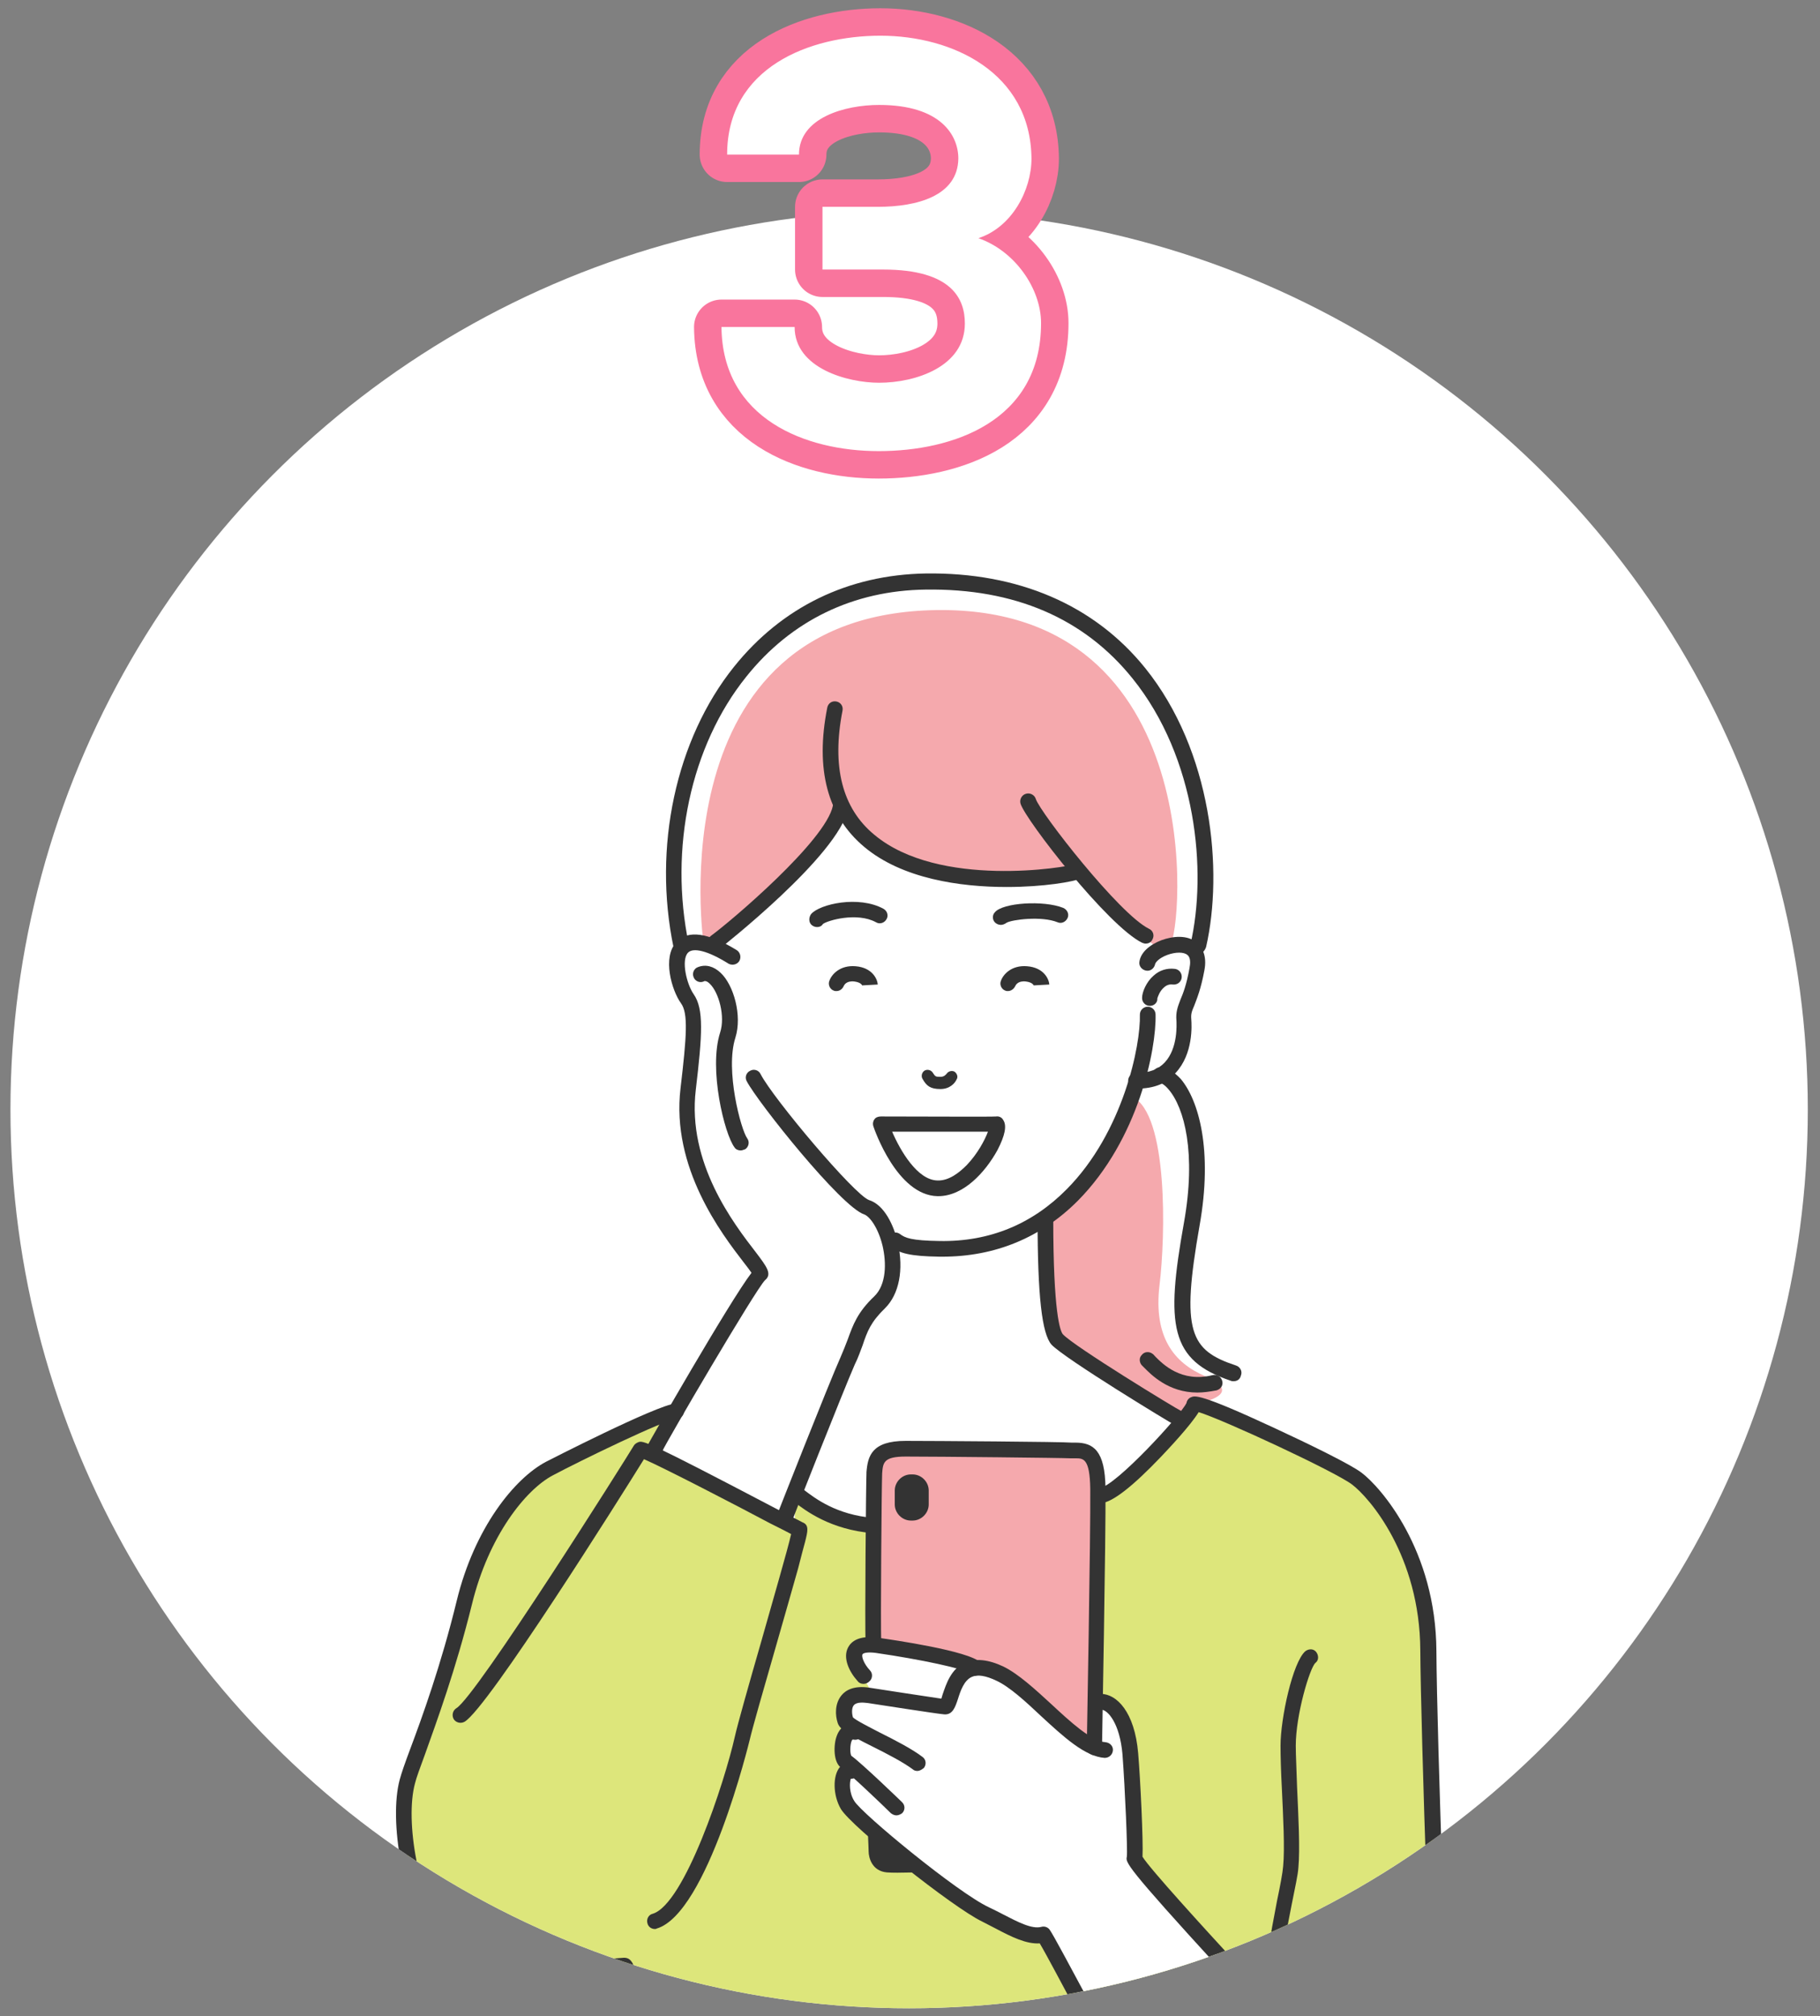 <?xml version="1.0" encoding="utf-8"?>
<!-- Generator: Adobe Illustrator 24.3.0, SVG Export Plug-In . SVG Version: 6.00 Build 0)  -->
<svg version="1.1" id="レイヤー_1" xmlns="http://www.w3.org/2000/svg" xmlns:xlink="http://www.w3.org/1999/xlink" x="0px"
	 y="0px" viewBox="0 0 418 463" style="enable-background:new 0 0 418 463;" xml:space="preserve">
<rect x="0" y="0" width="418" height="463" fill="#808080" stroke="none"/>
<style type="text/css">
	.st0{fill:#FFFFFF;}
	.st1{clip-path:url(#SVGID_2_);}
	.st2{fill:#DDE67B;}
	.st3{fill:#F5A9AD;}
	.st4{fill:#333333;}
	.st5{fill:none;stroke:#F9759D;stroke-width:12.605;stroke-linecap:round;stroke-linejoin:round;stroke-miterlimit:10;}
</style>
<g>
	<g>
		<circle class="st0" cx="208.8" cy="254.8" r="206.4"/>
		<g>
			<defs>
				<circle id="SVGID_1_" cx="208.8" cy="254.8" r="206.4"/>
			</defs>
			<clipPath id="SVGID_2_">
				<use xlink:href="#SVGID_1_"  style="overflow:visible;"/>
			</clipPath>
			<g class="st1">
				<path class="st2" d="M145,506.3c0-3.9,2-51.4-1.6-54.7c-4.4,0.4-19.2,0.8-33.5,0.4c-12.5-0.3-19.7-30.4-16.4-42.7
					c1.3-4.7,8-20,13.2-41.1c4.2-17,13.3-27.4,19.6-30.7c3.8-2,25.6-12.9,29.1-13.2l-5.6,10.8l32.7,16l0.2-8.2
					c1.8,1.2,7.2,6.6,18,7.5l51.9-6.9c4.8-0.4,21.6-19.4,21.6-21c0-1.6,32.7,13.7,37.3,17.1c4.6,3.4,16.4,17.5,16.5,39.5
					c0.1,18.8,2.7,94.6,3.7,100.5c1.2,7-6.4,42.9-17.4,45.7c-2.9,0.7-15.7-1.3-26.2-4.5"/>
				<path class="st3" d="M266.5,217.9c-3.7-1.8-13.6-11.7-19.3-18.6l0.4,0.7c-3.4,1.3-43.2,7.4-54.2-14.7l-0.3-0.1
					c-1.9,9.4-26.5,30.7-28.7,32.3l-2.8-0.7c0,0-11.1-75.9,53.7-76.7c62.7-0.7,56.3,73.7,53.4,77.1L266.5,217.9z"/>
				<path class="st3" d="M275.7,322.2c2.4-0.6,9.3-2.6,1-6.2c-7-3-11.8-8.9-10.4-20.8c1.4-11.4,2-39.3-6.2-43.3
					c-5,14.8-18,26.7-19.8,27.3c-1.8,0.6,0.6,25.7,2,27.9c1.4,2.2,27.3,19.4,28.7,19.4S275.7,322.2,275.7,322.2z"/>
				<path class="st0" d="M196.5,406.3c-1.1-0.9-1.9-1.6-2.2-1.8c-1.2-0.6-1.4-7.8,2.2-6.8l0.6-0.4c-1.7-0.9-2.8-1.7-3-2.2
					c-0.7-2.1,0.1-6.9,6.3-5.9c0,0-0.3-1-2.1-3.8c-1.8-2.8-4.2-8.5,3-7.5c7.5,1,20.8,3.4,22.6,5.2l-0.9,0.1c1.6-0.5,3.7-0.3,6.7,1.1
					c6.6,3.1,15,13.9,21.5,16.8l1.9-10.3c3,0,6.2,4.2,6.8,12c0.6,7.6,1.3,22.5,1,24c-0.3,1.5,24.7,28.1,25.6,29.3
					c5,16.4-14.6,28.7-28.9,20.6c-4.5-8.1-16.1-30.2-17.6-32.3c-3.6,1-8.4-2.2-13.4-4.6c-6.8-3.2-29.6-21.6-31.7-25.2
					c-2.1-3.6-1.2-8.7,0.9-7.8L196.5,406.3z"/>
				<path class="st3" d="M251.4,400.7c0,0,0.8-48.3,0.7-58.9c-0.1-10.1-3.7-8.6-6.2-8.8c-1.6-0.1-30.9-0.4-37.9-0.4s-7,3-7.2,5.8
					c-0.1,1.6-0.4,35.5-0.2,38.3v0.9c7.5,1,21.4,3.6,23.2,5.4l-0.1-0.1c1.5-0.2,3.4,0.1,5.9,1.3c6.7,3.2,15.2,14.2,21.7,16.9
					L251.4,400.7z"/>
				<path class="st4" d="M216,250.1c-2.3,0-3.2-0.7-4.1-2.3c-0.4-0.6-0.2-1.5,0.4-1.9c0.6-0.4,1.5-0.2,1.9,0.4c0.6,0.9,0.6,1,1.8,1
					c0.9,0,1.3-0.6,1.4-0.7c0.4-0.6,1.2-0.8,1.8-0.5c0.6,0.4,0.9,1.2,0.5,1.8C219.3,248.8,218.1,250.1,216,250.1z"/>
				<path class="st4" d="M275.1,219.1c-0.1,0-0.3,0-0.4,0c-1-0.2-1.6-1.2-1.3-2.2c3.9-16.7,1.4-42.9-13.3-61.1
					c-11.1-13.8-27.1-20.7-47.5-20.4c-16.6,0.2-30.9,7.1-41.2,20c-12.8,15.9-17.8,39.5-13.2,61.5c0.2,1-0.4,1.9-1.4,2.1
					c-1,0.2-1.9-0.4-2.1-1.4c-4.8-23,0.5-47.8,13.9-64.5c11-13.7,26.2-21.1,44-21.4c21.2-0.3,38.7,7.2,50.4,21.7
					c15.4,19.1,18,46.6,14,64.1C276.6,218.6,275.9,219.1,275.1,219.1z"/>
				<g>
					<path class="st4" d="M231.2,203.7c-10.7,0-24-1.9-32.7-9.2c-8.5-7.1-11.3-17.9-8.5-32c0.2-1,1.1-1.6,2.1-1.4
						c1,0.2,1.6,1.1,1.4,2.1c-2.5,12.8-0.1,22.4,7.3,28.5c14.8,12.4,44.3,7.5,46.3,6.7c0.9-0.4,2,0.1,2.3,1c0.4,0.9-0.1,2-1,2.3
						C246.6,202.5,239.7,203.7,231.2,203.7z"/>
					<path class="st4" d="M164.4,218.1c-0.6,0-1.1-0.3-1.5-0.7c-0.6-0.8-0.4-1.9,0.4-2.5c4.4-3.2,26.4-21.8,28-29.9
						c0.2-1,1.2-1.6,2.1-1.4c1,0.2,1.6,1.2,1.4,2.1c-2.2,10.8-29.2,31.9-29.4,32.1C165.2,218,164.8,218.1,164.4,218.1z"/>
					<path class="st4" d="M263.1,216.7c-0.3,0-0.5-0.1-0.8-0.2c-7.8-3.8-26.7-28.1-27.9-31.9c-0.3-0.9,0.2-2,1.2-2.3
						c0.9-0.3,2,0.2,2.3,1.2c1,3.1,19.2,26.5,26,29.8c0.9,0.4,1.3,1.5,0.8,2.4C264.4,216.4,263.8,216.7,263.1,216.7z"/>
				</g>
				<path class="st4" d="M187.7,212.9c-0.4,0-0.8-0.1-1.2-0.4c-0.8-0.6-0.8-1.8-0.2-2.6c2-2.3,10.9-4.3,16.6-1.2
					c0.9,0.5,1.2,1.6,0.7,2.4c-0.5,0.9-1.6,1.2-2.4,0.7c-4.4-2.4-11.2-0.4-12.2,0.4C188.7,212.7,188.2,212.9,187.7,212.9z"/>
				<path class="st4" d="M229.9,212.4c-0.4,0-0.8-0.1-1.2-0.4c-0.8-0.6-0.9-1.8-0.2-2.5c1.8-2.2,11.2-2.8,15.7-1
					c0.9,0.4,1.4,1.4,1,2.3c-0.4,0.9-1.4,1.4-2.3,1c-3.7-1.5-10.5-0.6-11.7,0.1C230.8,212.2,230.3,212.4,229.9,212.4z M231.2,211.8
					C231.2,211.8,231.2,211.8,231.2,211.8C231.2,211.8,231.2,211.8,231.2,211.8z"/>
				<path class="st4" d="M216.4,288.6c-0.2,0-0.4,0-0.6,0c-6.9-0.1-9.2-0.8-11.2-2.3c-0.8-0.6-1-1.7-0.4-2.5c0.6-0.8,1.7-1,2.5-0.4
					c1.2,0.9,2.6,1.5,9.1,1.6c11.5,0.2,21.3-3.9,29.2-11.9c13-13.1,17-33.1,16.8-40.1c0-1,0.8-1.8,1.8-1.8c0,0,0,0,0,0
					c1,0,1.8,0.8,1.8,1.8c0.2,7.9-3.9,28.7-17.9,42.8C239.1,284.2,228.6,288.6,216.4,288.6z"/>
				<path class="st4" d="M270.7,327.5c-0.3,0-0.5-0.1-0.8-0.2c-1.2-0.6-25.4-15.3-28.4-18.5c-2.2-2.5-3.2-11.1-3.2-29
					c0-1,0.8-1.8,1.8-1.8s1.8,0.8,1.8,1.8c0,21.8,1.6,25.9,2.2,26.6c2.4,2.7,26,17.1,27.3,17.7c0.9,0.5,1.2,1.5,0.8,2.4
					C272,327.2,271.4,327.5,270.7,327.5z"/>
				<g>
					<path class="st4" d="M145,508.1c-1,0-1.8-0.8-1.8-1.8c0-0.6,0-2.1,0.1-4.4c1-34.3,0.1-45.5-0.9-48.5
						c-5.7,0.4-19.7,0.7-32.6,0.3c-3.6-0.1-7-2.2-9.9-6.2c-7.5-10.1-10.6-29.5-8.1-38.8c0.4-1.5,1.2-3.8,2.4-7
						c2.7-7.2,7.1-19.3,10.7-34.1c4.1-16.8,13.3-28.1,20.5-31.9c0.2-0.1,25.3-13,29.8-13.4c1-0.1,1.9,0.7,1.9,1.6
						c0.1,1-0.7,1.9-1.6,1.9c-2.8,0.2-22.5,9.8-28.5,13c-6.3,3.3-14.8,14-18.6,29.6c-3.7,15-8.2,27.2-10.8,34.5
						c-1.1,3-2,5.4-2.3,6.7c-2.3,8.5,0.7,26.6,7.5,35.7c2.3,3.1,4.7,4.7,7.2,4.7c14.8,0.4,29.3,0,33.3-0.4c0.5,0,1,0.1,1.4,0.5
						c2.2,2,3.4,11.6,2.3,51.8c-0.1,2.2-0.1,3.7-0.1,4.3C146.8,507.3,146,508.1,145,508.1z"/>
				</g>
				<g>
					<path class="st4" d="M312.5,527.2c-7.3,0-25.7-3.9-34.4-8.5c-8.6-4.6-21.6-23.1-26.2-37.4c-0.3-0.9,0.2-2,1.2-2.3
						c1-0.3,2,0.2,2.3,1.2c4.2,13,16.8,31.2,24.5,35.3c9.9,5.3,30.9,8.8,34,8c9.5-2.4,17.1-37.2,16-43.7
						c-1.1-6.3-3.6-83.2-3.7-100.8c-0.1-21.7-11.7-35.1-15.7-38.1c-4-3-29.6-14.9-35.2-16.6c-1.9,3.1-6.9,8.4-8.7,10.3
						c-6.5,6.8-11.1,10.4-13.7,10.6c-1,0.1-1.9-0.7-1.9-1.6c-0.1-1,0.7-1.9,1.6-1.9c3.5-0.3,18.6-16.7,19.9-19.5
						c0.1-0.6,0.5-1.1,1-1.3c0.9-0.4,1.9-1,19.1,7c8.2,3.8,17.6,8.4,20.1,10.3c4.4,3.3,17.1,17.8,17.2,41
						c0.1,19.1,2.7,94.7,3.7,100.2c1.2,7-6.1,44.6-18.7,47.8C314.2,527.1,313.4,527.2,312.5,527.2z M272.3,322.4
						C272.3,322.4,272.3,322.4,272.3,322.4C272.3,322.4,272.3,322.4,272.3,322.4z"/>
					<path class="st4" d="M292.9,454.8c-0.8,0-1.5-0.5-1.7-1.3c-0.6-2.4,0.4-8.2,2.1-17c0.7-3.3,1.3-6.5,1.4-7.9
						c0.4-4.1,0-11.5-0.3-18c-0.2-3.7-0.3-7.3-0.3-9.7c0-6.3,2.8-19.2,5.7-21.7c0.8-0.6,1.9-0.6,2.5,0.2c0.6,0.8,0.6,1.9-0.2,2.5
						c-1.3,1.2-4.5,11.9-4.5,19c0,2.3,0.2,5.8,0.3,9.5c0.3,6.7,0.7,14.2,0.3,18.5c-0.1,1.7-0.8,4.7-1.5,8.3
						c-1,5.1-2.7,13.6-2.2,15.3c0.3,1-0.3,1.9-1.3,2.2C293.2,454.8,293.1,454.8,292.9,454.8z"/>
					<path class="st4" d="M315.7,478.1c-0.5,0-0.9-0.2-1.3-0.5c-0.6-0.6-15.1-15.1-18.7-19.6c-3.2-4-9.7-6.2-10.9-6.2
						c-1,0-1.8-0.8-1.8-1.8c0-1,0.8-1.8,1.8-1.8c2,0,9.7,2.6,13.7,7.6c3.5,4.4,18.3,19.2,18.4,19.3c0.7,0.7,0.7,1.8,0,2.5
						C316.6,478,316.1,478.1,315.7,478.1z"/>
				</g>
				<g>
					<path class="st4" d="M267.2,481.1c-3.7,0-7.5-0.9-10.8-2.8c-0.3-0.2-0.5-0.4-0.7-0.7c-1.8-3.3-4.9-9-7.8-14.5
						c-3.6-6.7-7.5-14.1-9.1-16.8c-3.1,0.2-6.5-1.5-10.1-3.4c-1-0.5-2.1-1.1-3.1-1.6c-6.7-3.2-30.1-21.8-32.5-25.9
						c-1.8-3.1-1.9-7.6-0.2-9.6c0.9-1,2.2-1.3,3.4-0.8c0.9,0.4,1.3,1.5,0.9,2.4c-0.3,0.7-1,1.1-1.8,1.1c-0.3,0.9-0.4,3.2,0.8,5.1
						c1.7,2.9,23.8,21.1,30.9,24.4c1.1,0.5,2.2,1.1,3.2,1.6c3.5,1.8,6.7,3.5,8.9,2.9c0.7-0.2,1.5,0.1,1.9,0.7
						c0.9,1.3,4.3,7.7,9.9,18.1c2.8,5.2,5.7,10.7,7.5,14c7.4,4,15.6,1.8,20.6-2.1c5.1-4.1,7.2-10.2,5.4-16.3
						c-0.6-0.7-2.4-2.6-4.3-4.7c-21.8-23.8-21.7-24.5-21.4-25.8c0.2-1.4-0.4-15.5-1-23.5c-0.6-7-3.3-10.3-5-10.3
						c-1,0-1.8-0.8-1.8-1.8s0.8-1.8,1.8-1.8c3.7,0,7.8,4.2,8.6,13.6c0.5,5.8,1.2,20.3,1,23.8c1.7,2.8,14.8,17.1,20.5,23.3
						c3.3,3.6,4.4,4.9,4.7,5.2c0.1,0.2,0.2,0.4,0.3,0.6c2.3,7.7-0.1,15.3-6.5,20.5C277.4,479.4,272.3,481.1,267.2,481.1z"/>
					<path class="st4" d="M205.9,416.9c-0.5,0-0.9-0.2-1.3-0.5c-1.9-1.9-10-9.6-11.2-10.3c-2.1-1.1-2-5.5-1.2-7.5
						c0.8-2.2,2.7-3.2,4.7-2.6c1,0.3,1.5,1.3,1.3,2.2c-0.3,1-1.3,1.5-2.2,1.3c-0.1,0-0.2,0-0.2,0c-0.5,0.4-0.7,2.8-0.3,3.7
						c2.5,1.8,11.6,10.6,11.7,10.7c0.7,0.7,0.7,1.8,0,2.5C206.8,416.7,206.3,416.9,205.9,416.9z M195.1,402.9
						C195.1,402.9,195.1,402.9,195.1,402.9C195.1,402.9,195.1,402.9,195.1,402.9z"/>
					<path class="st4" d="M210.7,406.7c-0.4,0-0.8-0.1-1.1-0.4c-2.3-1.7-6-3.6-9.2-5.2c-5.6-2.8-7.5-3.9-8-5.4
						c-0.6-1.8-0.7-4.5,0.9-6.4c0.9-1.1,2.8-2.3,6.5-1.7c2.6,0.4,12.9,2,16.4,2.5c0.1-0.3,0.2-0.7,0.3-1c0.8-2.3,1.9-5.9,5.2-7.3
						c2.3-1,5.3-0.7,8.7,0.9c3.5,1.7,7.4,5.3,11.1,8.7c4.3,4,9.2,8.5,12.4,8.7c1,0.1,1.8,0.9,1.7,1.9c-0.1,1-0.9,1.7-1.9,1.7
						c-4.5-0.3-9.4-4.8-14.6-9.6c-3.5-3.3-7.2-6.7-10.2-8.1c-2.5-1.2-4.4-1.5-5.7-0.9c-1.8,0.8-2.6,3.2-3.2,5.1
						c-0.6,1.8-1.2,3.7-3.2,3.5c-2.1-0.2-14.8-2.2-17.5-2.6c-0.9-0.1-2.5-0.3-3.2,0.5c-0.5,0.6-0.5,1.8-0.2,2.8
						c0.7,0.7,3.9,2.3,6.2,3.5c3.4,1.7,7.3,3.7,9.8,5.6c0.8,0.6,0.9,1.7,0.3,2.5C211.7,406.4,211.2,406.7,210.7,406.7z M195.7,394.3
						L195.7,394.3z"/>
					<path class="st4" d="M198.3,386.7c-0.5,0-1-0.2-1.3-0.6c-2-2.2-3.5-5.4-2.2-7.8c0.7-1.3,2.4-2.8,6.8-2.2
						c3.5,0.5,20.9,3,23.6,5.7c0.7,0.7,0.7,1.8,0,2.5c-0.7,0.7-1.8,0.7-2.5,0c-1.3-1.1-11.2-3.2-21.5-4.7c-2.2-0.3-3,0.1-3.1,0.3
						c-0.3,0.5,0.3,2.2,1.7,3.7c0.7,0.7,0.6,1.9-0.1,2.5C199.2,386.6,198.7,386.7,198.3,386.7z"/>
				</g>
				<path class="st4" d="M251.4,403.1C251.4,403.1,251.4,403.1,251.4,403.1c-1,0-1.8-0.8-1.8-1.8c0-0.5,0.9-49,0.8-59.4
					c-0.1-7-1.6-7-3.4-7c-0.4,0-0.8,0-1.2,0c-1.5-0.1-30.1-0.4-37.8-0.4c-5.1,0-5.2,1.4-5.4,3.9l0,0.2c-0.1,1.6-0.4,35.3-0.2,38.1
					c0.1,1-0.7,1.9-1.7,1.9c-1,0.1-1.9-0.7-1.9-1.7c-0.2-2.8,0.1-37,0.2-38.6l0-0.2c0.3-3.7,1.2-7.2,9-7.2c6.1,0,36.3,0.2,38.1,0.4
					c0.3,0,0.6,0,0.8,0c0,0,0.1,0,0.1,0c4.1,0,6.8,1.8,6.9,10.5c0.1,10.5-0.8,59-0.8,59.5C253.2,402.3,252.4,403.1,251.4,403.1z"/>
				<path class="st4" d="M209.6,349.2h-0.4c-2,0-3.7-1.7-3.7-3.7v-3.2c0-2,1.7-3.7,3.7-3.7h0.4c2,0,3.7,1.7,3.7,3.7v3.2
					C213.3,347.5,211.6,349.2,209.6,349.2z"/>
				<path class="st4" d="M199.5,419.4c-0.3,1.2,0,4.5,0,5.8c0,1.3,0.7,4.5,4.2,4.8c2.5,0.2,8.7-0.1,8.7-0.1L199.5,419.4z"/>
				<path class="st4" d="M215.5,274.7c-0.1,0-0.1,0-0.2,0c-9.3-0.2-14.5-15.4-14.7-16c-0.2-0.6-0.1-1.2,0.2-1.6
					c0.3-0.5,0.9-0.7,1.5-0.7c0,0,0,0,0,0c10.1,0,25.4,0.1,26.5,0c0.6-0.1,1.3,0.2,1.6,0.8c0.9,1.3,0.4,3.6-1.3,6.9
					C226.3,269.2,221.3,274.7,215.5,274.7z M204.9,259.9c1.9,4.4,5.8,11.1,10.4,11.2c2.7,0.1,5.1-1.9,6.7-3.5
					c2.5-2.6,4.2-5.8,4.9-7.7C222.2,259.9,210.7,259.9,204.9,259.9z"/>
				<path class="st4" d="M192.1,227.6c-0.2,0-0.4,0-0.6-0.1c-0.9-0.3-1.4-1.4-1-2.3c0.5-1.4,2.4-3.6,6-3.3c3.8,0.3,5,2.9,5.1,4.2
					l-3.6,0.2c0,0-0.2-0.7-1.8-0.9c-1.8-0.2-2.3,0.8-2.4,1C193.5,227.1,192.9,227.6,192.1,227.6z"/>
				<path class="st4" d="M231.5,227.6c-0.2,0-0.4,0-0.6-0.1c-0.9-0.3-1.4-1.4-1-2.3c0.5-1.4,2.4-3.6,6-3.3c3.8,0.3,5,2.9,5.1,4.2
					l-3.6,0.2c0,0-0.2-0.7-1.8-0.9c-1.8-0.2-2.3,0.8-2.4,1C232.9,227.1,232.2,227.6,231.5,227.6z"/>
				<path class="st4" d="M261.2,250c-0.1,0-0.2,0-0.3,0c-1,0-1.8-0.8-1.8-1.8c0-1,0.8-1.8,1.8-1.8c0.1,0,0.1,0,0.2,0
					c2.8,0,4.9-0.8,6.4-2.4c3.1-3.3,2.7-8.9,2.7-9.5c-0.2-2.1,0.3-3.3,0.9-4.9c0.6-1.4,1.4-3.4,2.1-7.3c0.2-1,0.3-2.4-0.5-3
					c-0.8-0.7-2.7-0.7-4.6,0c-1.9,0.7-2.7,1.7-2.8,2.1c-0.2,1-1.1,1.7-2.1,1.5c-1-0.2-1.7-1.1-1.5-2.1c0.3-2,2.2-3.8,5.1-4.9
					c2.5-0.9,5.9-1.3,8.1,0.6c1.1,1,2.4,2.9,1.7,6.4c-0.8,4.3-1.7,6.4-2.3,8c-0.6,1.4-0.8,1.9-0.7,3.2c0.1,1.3,0.5,7.9-3.6,12.3
					C268.1,248.8,265,250,261.2,250z"/>
				<path class="st4" d="M150.4,443c-0.8,0-1.5-0.5-1.7-1.3c-0.3-1,0.3-2,1.2-2.2c7.3-2.2,16.5-30.1,18.9-40.8
					c0.6-2.7,3.2-11.9,6-21.6c2.7-9.6,6.1-21.2,6.9-24.8c-0.9-0.5-2.3-1.2-4.9-2.5c-7.5-4-24.3-12.7-28.9-14.7
					c-5.4,8.7-35.8,57.1-41.2,60.3c-0.9,0.5-2,0.2-2.5-0.6c-0.5-0.9-0.2-2,0.6-2.5c4.6-2.7,39.1-57.5,40.7-60.2
					c0.2-0.4,0.6-0.7,1.1-0.9c1.1-0.4,1.6-0.5,31.9,15.4c2.9,1.5,5.4,2.8,5.8,3c1.6,0.6,1.2,2.1,0.6,4.5c-0.4,1.4-0.9,3.4-1.6,6.1
					c-1.4,5-3.3,11.6-5.1,17.9c-2.8,9.7-5.4,18.8-6,21.4c-0.1,0.4-9.7,40-21.4,43.4C150.7,443,150.5,443,150.4,443z M148.8,333.6
					c0,0-0.1,0.1-0.1,0.2C148.7,333.8,148.7,333.7,148.8,333.6z"/>
				<path class="st4" d="M170.1,264.2c-0.5,0-1.1-0.2-1.4-0.7c-2.3-3-6-18-3.3-26.4c1.2-3.7-0.3-9.2-2.4-11.2
					c-0.8-0.8-1.3-0.6-1.4-0.5c-0.9,0.4-2-0.1-2.3-1c-0.4-0.9,0.1-2,1-2.3c1.8-0.7,3.6-0.2,5.2,1.3c3,2.8,5,9.8,3.4,14.9
					c-2.4,7.5,1.3,21.2,2.7,23.1c0.6,0.8,0.4,1.9-0.4,2.5C170.9,264,170.5,264.2,170.1,264.2z"/>
				<g>
					<path class="st4" d="M150.4,334.4c-0.2,0-0.5-0.1-0.7-0.2c-0.9-0.4-1.3-1.5-0.9-2.4c0.1-0.3,18.8-33,23.8-39.5
						c-0.4-0.6-1.1-1.5-1.8-2.4c-5-6.5-16.7-21.7-14.5-40c1.4-11.9,1.8-17.2,0.1-19.5c-2.1-2.9-4.4-10.6-1-14.1
						c2.6-2.8,7.3-2.1,13.8,1.9c0.8,0.5,1.1,1.6,0.6,2.5c-0.5,0.8-1.6,1.1-2.5,0.6c-4.6-2.9-8.1-3.8-9.3-2.5
						c-1.6,1.7-0.3,7.2,1.3,9.5c2.4,3.4,2,9.3,0.5,22c-2,16.8,8.7,30.7,13.8,37.3c2.5,3.3,3.8,5,2.1,6.4
						c-2.2,2.2-22.7,37.2-23.6,39.3C151.7,334,151,334.4,150.4,334.4z M173.4,291.3c-0.1,0.1-0.1,0.1-0.2,0.2
						C173.3,291.4,173.3,291.3,173.4,291.3z"/>
					<path class="st4" d="M179.9,351c-0.2,0-0.4,0-0.7-0.1c-0.9-0.4-1.4-1.4-1-2.3c0.5-1.3,12.2-31,14.8-36.8
						c0.7-1.6,1.2-2.9,1.7-4.2c1.2-3.3,2.2-6.2,6.1-9.9c2.8-2.7,2.8-7.7,1.9-11.6c-1-4.1-2.9-6.7-4.2-7.2
						c-5.3-1.7-24.5-25.8-27-30.6c-0.5-0.9-0.1-2,0.8-2.4c0.9-0.5,2-0.1,2.4,0.8c2.9,5.6,21.6,27.8,24.9,28.9
						c3.5,1.1,5.7,5.8,6.6,9.8c1.4,6.2,0.3,11.8-2.9,15c-3.3,3.2-4.1,5.3-5.2,8.6c-0.5,1.3-1,2.8-1.8,4.4
						c-2.5,5.7-14.6,36.3-14.7,36.7C181.3,350.6,180.6,351,179.9,351z"/>
				</g>
				<path class="st4" d="M264.1,231c-1,0-1.8-0.8-1.8-1.8c0-1.4,1-3.7,2.6-5.1c1.4-1.3,3.1-1.8,4.9-1.6c1,0.1,1.7,1,1.6,2
					c-0.1,1-1,1.7-2,1.6c-0.8-0.1-1.4,0.1-2,0.6c-1.1,0.9-1.5,2.3-1.6,2.6C265.9,230.2,265.1,231,264.1,231z"/>
				<path class="st4" d="M283.3,317.2c-0.2,0-0.4,0-0.6-0.1c-14-4.7-15-12.7-10.8-36.2c2.9-16.1,0.1-26.5-3.5-30.7
					c-1-1.2-1.8-1.5-1.9-1.5c-1,0-1.8-0.8-1.8-1.8s0.8-1.8,1.8-1.8c1.5,0,3.1,1,4.7,2.7c4.1,4.9,7.4,16.3,4.3,33.7
					c-4.3,24.4-2.2,28.6,8.4,32.1c0.9,0.3,1.5,1.3,1.1,2.3C284.8,316.8,284.1,317.2,283.3,317.2z"/>
				<path class="st4" d="M275,319.8c-6.7,0-10.7-4.2-12.2-5.7c-0.2-0.2-0.3-0.3-0.4-0.4c-0.7-0.6-0.9-1.8-0.2-2.5
					c0.6-0.8,1.7-0.9,2.5-0.3c0.2,0.1,0.4,0.4,0.7,0.7c1.6,1.6,5.9,6,13.1,4.2c1-0.2,1.9,0.3,2.2,1.3s-0.3,1.9-1.3,2.2
					C277.8,319.6,276.4,319.8,275,319.8z"/>
				<path class="st4" d="M200.7,352.1c-0.1,0-0.1,0-0.2,0c-9.8-0.8-15.5-5.2-18-7.1c-0.4-0.3-0.6-0.5-0.9-0.6
					c-0.8-0.6-1.1-1.7-0.5-2.5c0.6-0.8,1.7-1.1,2.5-0.5c0.3,0.2,0.6,0.5,1.1,0.8c2.4,1.8,7.3,5.7,16,6.4c1,0.1,1.7,1,1.6,1.9
					C202.4,351.4,201.6,352.1,200.7,352.1z"/>
			</g>
		</g>
	</g>
	<g>
		<g>
			<path class="st5" d="M188.9,61.8V47.5h12.7c9,0,18.4-2.5,18.5-11.1c0-5.3-4-12.3-18.2-12.3c-7.8,0-18.4,2.9-18.4,11.4H167
				c0-20,18.9-27.3,35.2-27.3c16.6,0,34.5,8.5,34.7,28.2c0,7.3-4.5,15.8-12.2,18.3c8.4,2.9,14.4,11.6,14.4,19.5
				c0,22.6-20.3,29.4-37.3,29.4c-16.8,0-35.9-7.4-36.1-28.5h16.8c0,9.5,12.2,12.8,19.4,12.8c8.4,0,19.7-3.7,19.7-13.6
				c0-5.6-2.9-12.4-18.8-12.4H188.9z"/>
		</g>
		<g>
			<path class="st0" d="M188.9,61.8V47.5h12.7c9,0,18.4-2.5,18.5-11.1c0-5.3-4-12.3-18.2-12.3c-7.8,0-18.4,2.9-18.4,11.4H167
				c0-20,18.9-27.3,35.2-27.3c16.6,0,34.5,8.5,34.7,28.2c0,7.3-4.5,15.8-12.2,18.3c8.4,2.9,14.4,11.6,14.4,19.5
				c0,22.6-20.3,29.4-37.3,29.4c-16.8,0-35.9-7.4-36.1-28.5h16.8c0,9.5,12.2,12.8,19.4,12.8c8.4,0,19.7-3.7,19.7-13.6
				c0-5.6-2.9-12.4-18.8-12.4H188.9z"/>
		</g>
	</g>
</g>
</svg>
